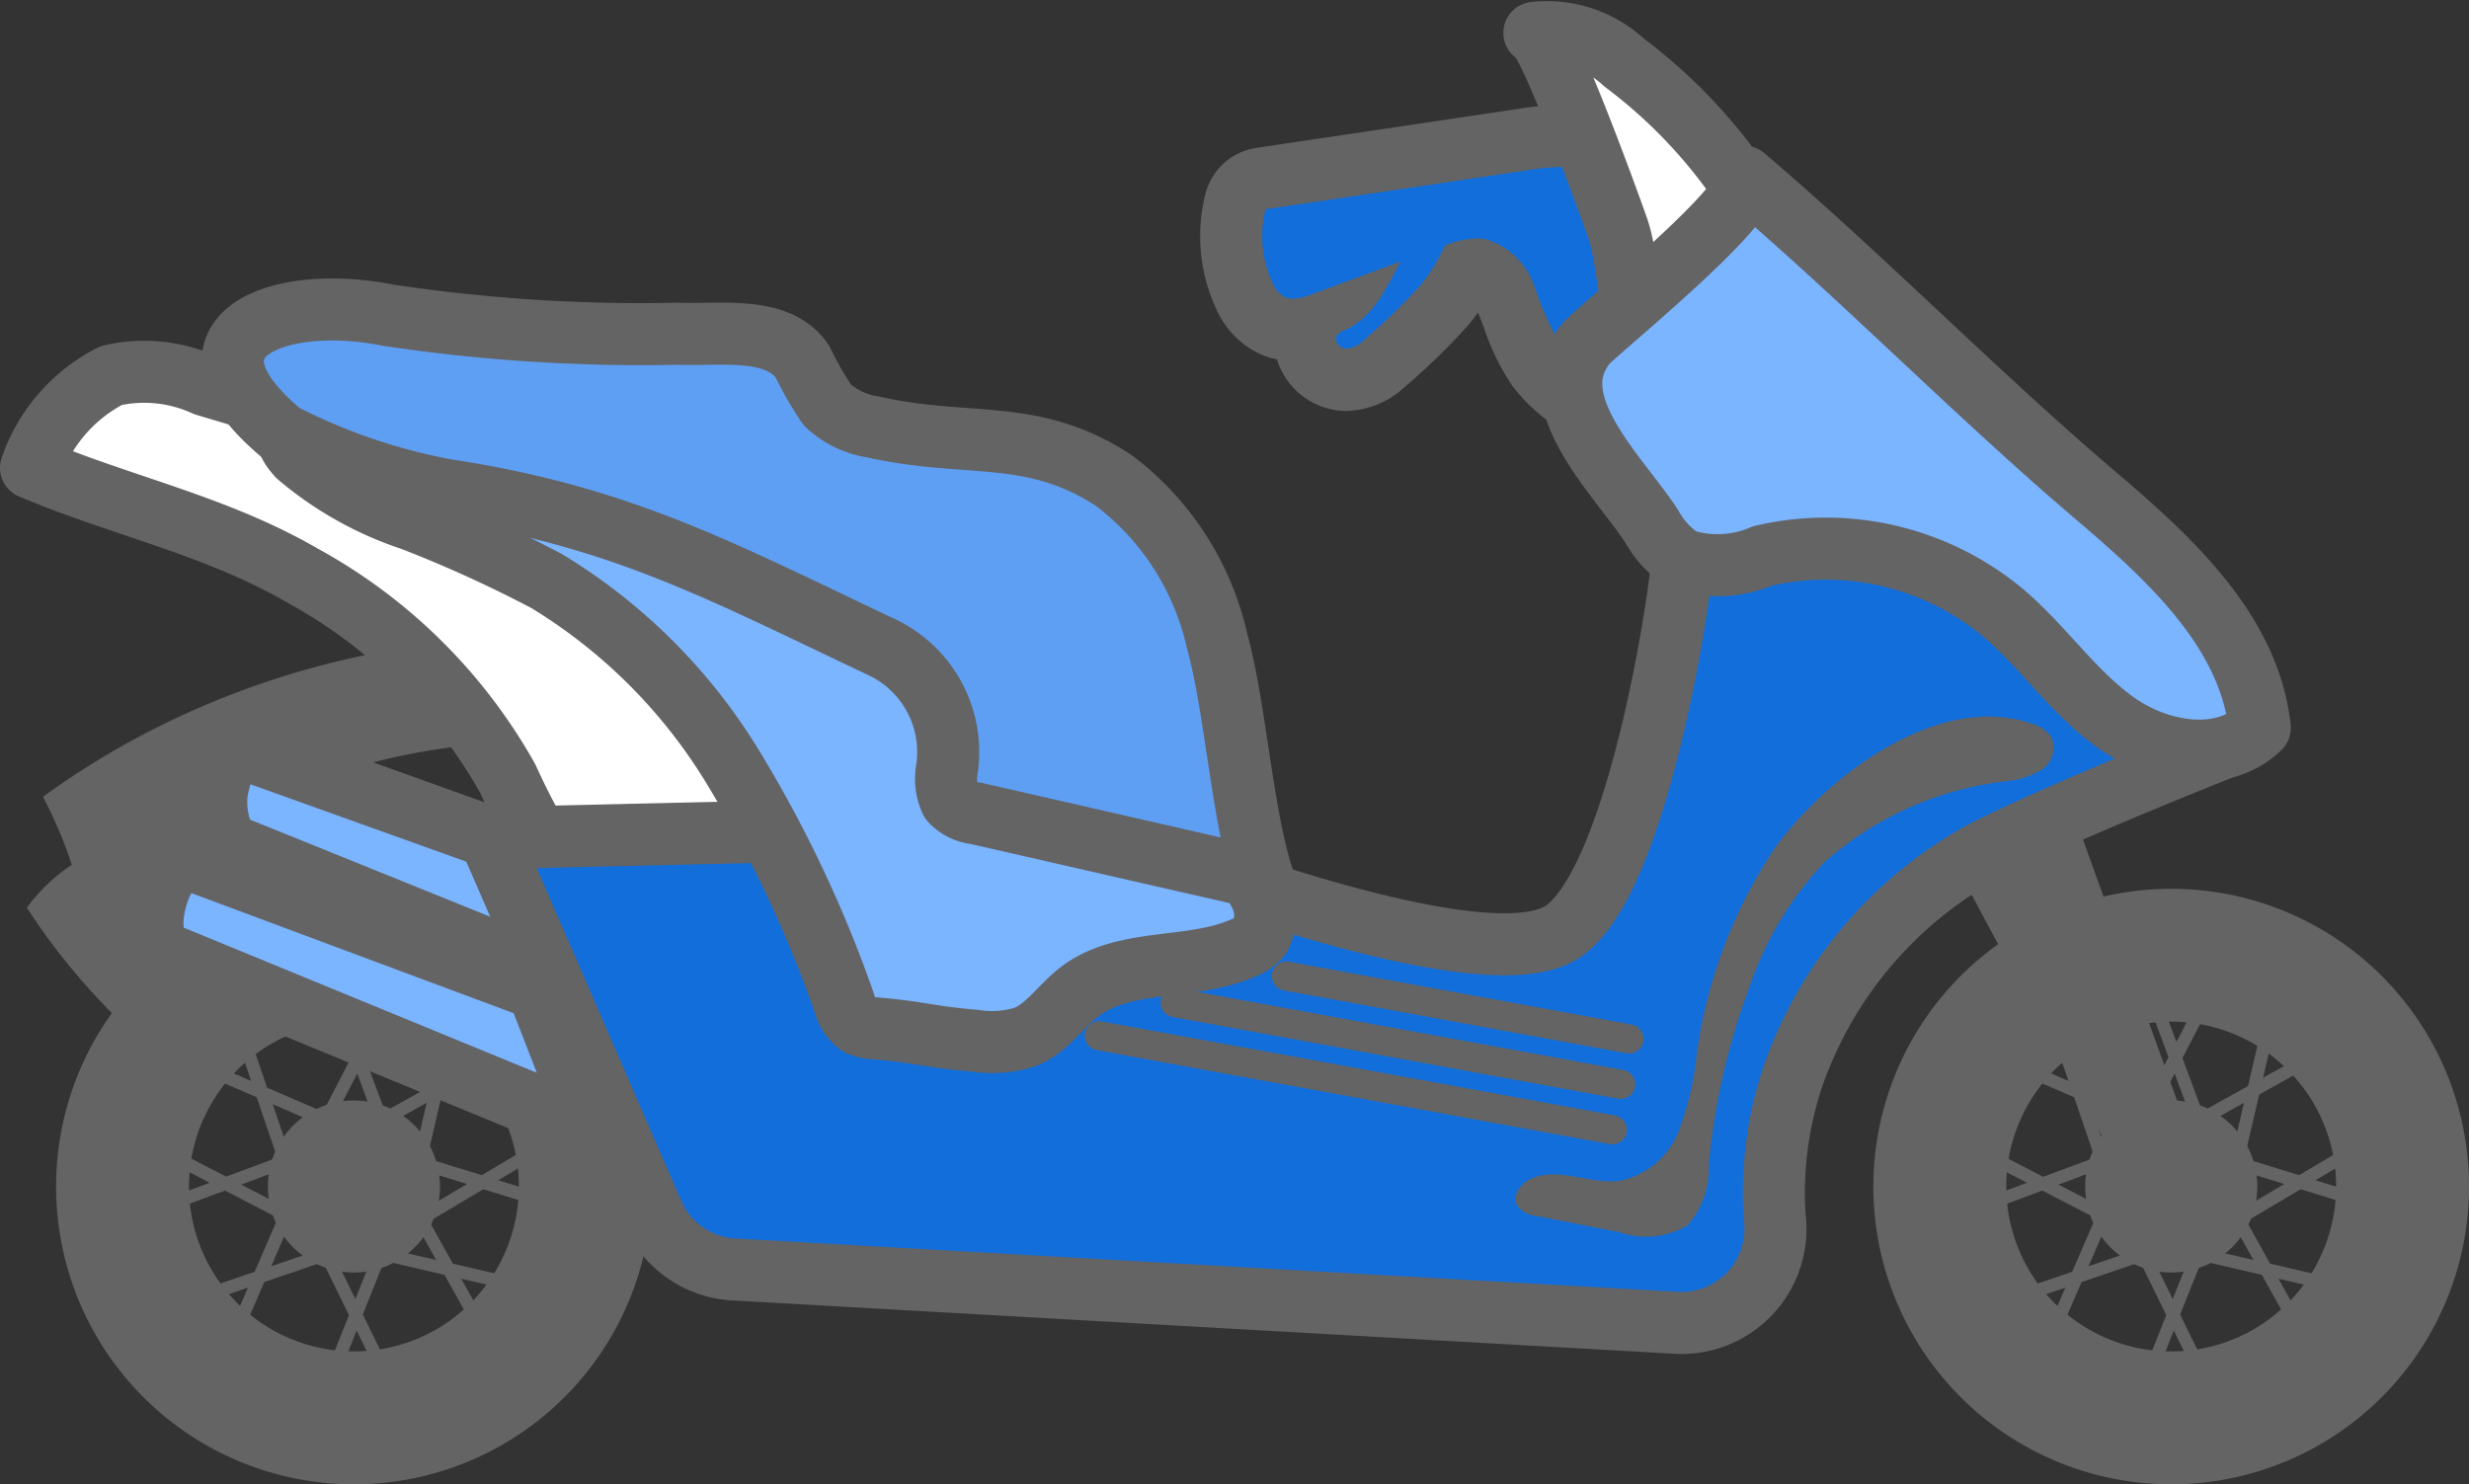 <svg data-name="Component 225 – 1" xmlns="http://www.w3.org/2000/svg" width="59.686" height="35.889" viewBox="0 0 59.686 35.889">
    <rect x="0" y="0" width="59.686" height="35.889" fill="#333333" stroke="none"/>
    <defs>
        <clipPath id="hg53gekvia">
            <path data-name="Rectangle 8869" style="fill:none" d="M0 0h59.686v35.889H0z"/>
        </clipPath>
    </defs>
    <g data-name="Group 40221" style="clip-path:url(#hg53gekvia)">
        <path data-name="Path 43953" d="M1.037 19.264a10.685 10.685 0 0 1 .7 1.648A4.184 4.184 0 0 0 .65 21.949a15.73 15.73 0 0 0 2.1 2.592l1.4-1.034a.463.463 0 0 0 .2-.235.439.439 0 0 0-.029-.244 5.1 5.1 0 0 0-.942-1.695 8.536 8.536 0 0 1 2.05-1.488A15.718 15.718 0 0 1 11.557 18a19.746 19.746 0 0 1 6.446.73 5.814 5.814 0 0 0-5.545-3.308 20.513 20.513 0 0 0-7.566 1.657 19.858 19.858 0 0 0-3.855 2.189" style="fill:#646464"/>
        <path data-name="Path 43954" d="m53.609 27.876-2.179-.4.992-1.912-.812-2.183.29-.108.714 1.921.919-1.774.275.142-1.049 2.023zm-1.709-.625 1.233.224-.563-1.516z" style="fill:#646464"/>
        <path data-name="Path 43955" d="m51.812 34.03-.287-.115.843-2.116-1.073-2.191 2.208.177-.8 2 1.025 2.092-.278.136-.9-1.84zm0-4.071.711 1.453.539-1.353z" style="fill:#646464"/>
        <path data-name="Path 43956" d="m51.283 29.78-1.912-.992-2.183.812-.108-.29L49 28.6l-1.774-.919.142-.275 2.023 1.049 2.287-.85zm-1.521-1.137 1.292.67.224-1.234z" style="fill:#646464"/>
        <path data-name="Path 43957" d="M53.52 30v-2.219l2.059.635 2-1.189.158.266-1.763 1.046 1.91.588-.091.3-2.178-.671zm.309-1.8v1.254l1.391-.825z" style="fill:#646464"/>
        <path data-name="Path 43958" d="m50.836 28.57-.695-2.038L48 25.608l.122-.284 1.882.813-.645-1.891.292-.1.735 2.156 2.24.968zm-.312-1.87.47 1.378 1.015-.736z" style="fill:#646464"/>
        <path data-name="Path 43959" d="m55.787 32.817-1.109-1.991-2.378-.552 1.531-1.6 1.048 1.882 2.27.527-.07.3-2-.464.973 1.745zM52.9 30.1l1.575.366-.708-1.271z" style="fill:#646464"/>
        <path data-name="Path 43960" d="m49.4 33.138-.284-.123.813-1.881-1.891.645-.1-.293 2.156-.735.968-2.24 1.3 1.793L50.32 31zm1.731-4.006-.642 1.485 1.378-.47z" style="fill:#646464"/>
        <path data-name="Path 43961" d="m54.063 28.838-1.6-1.531 1.882-1.048.527-2.269.3.07-.464 2 1.746-.972.15.27-1.99 1.108zm-1.084-1.465.9.867.367-1.575z" style="fill:#646464"/>
        <path data-name="Path 43962" d="M54.568 28.69a2.08 2.08 0 1 1-2.081-2.081 2.081 2.081 0 0 1 2.081 2.081" style="fill:#646464"/>
        <path data-name="Path 43963" d="M52.487 21.491a7.2 7.2 0 1 0 7.2 7.2 7.2 7.2 0 0 0-7.2-7.2m0 11.186a3.987 3.987 0 1 1 3.987-3.987 3.987 3.987 0 0 1-3.987 3.987" style="fill:#646464"/>
        <path data-name="Path 43964" d="M9.678 27.876 7.5 27.48l.992-1.912-.812-2.183.29-.108.713 1.923.917-1.776.275.142-1.047 2.023zm-1.712-.625 1.233.224-.563-1.516z" style="fill:#646464"/>
        <path data-name="Path 43965" d="m7.88 34.03-.287-.115.843-2.115-1.073-2.192 2.208.177-.8 2L9.8 33.878l-.278.136-.9-1.84zm0-4.071.711 1.453.539-1.353z" style="fill:#646464"/>
        <path data-name="Path 43966" d="m7.352 29.78-1.912-.992-2.183.812-.108-.29 1.921-.71-1.77-.923.142-.275 2.023 1.049 2.287-.85zm-1.521-1.137 1.292.67.224-1.234z" style="fill:#646464"/>
        <path data-name="Path 43967" d="M9.588 30v-2.219l2.059.635 2-1.189.158.266-1.763 1.046 1.91.588-.091.3-2.178-.671zm.312-1.8v1.254l1.391-.825z" style="fill:#646464"/>
        <path data-name="Path 43968" d="m6.9 28.57-.695-2.038-2.138-.924.122-.284 1.882.813-.641-1.891.292-.1.735 2.154 2.24.968zm-.308-1.87.47 1.378 1.015-.736z" style="fill:#646464"/>
        <path data-name="Path 43969" d="m11.855 32.817-1.109-1.991-2.376-.552 1.531-1.6 1.048 1.882 2.27.527-.07.3-2-.464.973 1.745zM8.968 30.1l1.575.366-.708-1.271z" style="fill:#646464"/>
        <path data-name="Path 43970" d="m5.465 33.138-.284-.123.813-1.881-1.894.645-.1-.293 2.156-.735.968-2.24 1.3 1.793L6.389 31zM7.2 29.132l-.642 1.485 1.378-.47z" style="fill:#646464"/>
        <path data-name="Path 43971" d="m10.131 28.838-1.6-1.531 1.882-1.048.527-2.269.3.07-.464 2 1.746-.972.15.27-1.99 1.108zm-1.084-1.465.9.867.367-1.575z" style="fill:#646464"/>
        <path data-name="Path 43972" d="M10.636 28.69a2.08 2.08 0 1 1-2.081-2.081 2.081 2.081 0 0 1 2.081 2.081" style="fill:#646464"/>
        <path data-name="Path 43973" d="M8.556 21.491a7.2 7.2 0 1 0 7.2 7.2 7.2 7.2 0 0 0-7.2-7.2m0 11.186a3.987 3.987 0 1 1 3.987-3.987 3.987 3.987 0 0 1-3.987 3.987" style="fill:#646464"/>
        <path data-name="Path 43974" d="M46.305 18.971c-.023.215 5.323 9.991 5.323 9.991a1.146 1.146 0 0 0 1.122.42c.674-.172.48-1.1.48-1.1l-3.807-10.566z" style="fill:#646464"/>
        <path data-name="Path 43975" d="M40.136 10.27a3.6 3.6 0 0 1-2.966-1.384 4.966 4.966 0 0 1-.578-1.186 8.19 8.19 0 0 0-.19-.478c-.174-.39-.413-.656-.624-.7h-.035a1.285 1.285 0 0 0-.284.033 4.867 4.867 0 0 1-.548.828 15.39 15.39 0 0 1-1.453 1.411 1.388 1.388 0 0 1-.9.388 1.045 1.045 0 0 1-.9-.554.921.921 0 0 1-.072-.693 1.518 1.518 0 0 1-.321.035 1.213 1.213 0 0 1-.583-.143 1.427 1.427 0 0 1-.607-.7 3.431 3.431 0 0 1-.2-2.254.75.75 0 0 1 .617-.559l6.334-.943a6.057 6.057 0 0 1 .887-.085 2.979 2.979 0 0 1 .34.018 9.6 9.6 0 0 1 3.64 1.656c.356.224.7.439 1.009.614A2.946 2.946 0 0 1 44.416 8a1.869 1.869 0 0 1-1.4 1.593 8.075 8.075 0 0 1-2.876.673z" style="fill:#126eda"/>
        <path data-name="Path 43976" d="M37.705 4.036a2.145 2.145 0 0 1 .253.014c1.43.163 3.113 1.476 4.369 2.179 1.168.652 2.118 2.014.423 2.669a7.392 7.392 0 0 1-2.606.622h-.008a2.875 2.875 0 0 1-2.355-1.069 8.6 8.6 0 0 1-.694-1.541 1.779 1.779 0 0 0-1.174-1.126 1.18 1.18 0 0 0-.213-.019 2.344 2.344 0 0 0-.765.165 4.76 4.76 0 0 1-.58.95 14.737 14.737 0 0 1-1.383 1.343.685.685 0 0 1-.415.209h-.009c-.162 0-.316-.191-.227-.326a.4.4 0 0 1 .184-.121c.71-.315 1-1.029 1.358-1.663l-2.167.8a1.323 1.323 0 0 1-.436.1.475.475 0 0 1-.228-.053.719.719 0 0 1-.28-.351 2.686 2.686 0 0 1-.159-1.758l6.345-.945a5.217 5.217 0 0 1 .767-.076m0-1.5a6.591 6.591 0 0 0-.988.092l-6.345.945a1.5 1.5 0 0 0-1.233 1.116 4.177 4.177 0 0 0 .249 2.749 2.179 2.179 0 0 0 .932 1.048 1.9 1.9 0 0 0 .549.2 1.621 1.621 0 0 0 .12.294 1.77 1.77 0 0 0 1.519.955 2.153 2.153 0 0 0 1.434-.566 16.239 16.239 0 0 0 1.524-1.479 3.477 3.477 0 0 0 .262-.337c.058.133.108.27.159.407a5.708 5.708 0 0 0 .671 1.366 4.345 4.345 0 0 0 3.576 1.7 8.768 8.768 0 0 0 3.155-.723 2.582 2.582 0 0 0 1.874-2.24 3.624 3.624 0 0 0-2.106-3.138c-.3-.169-.631-.376-.975-.593a10.142 10.142 0 0 0-3.956-1.767 3.747 3.747 0 0 0-.423-.023" style="fill:#646464"/>
        <path data-name="Path 43977" d="M37.092.794a2.733 2.733 0 0 1 2.167.716 12.49 12.49 0 0 1 3.288 3.677 2.851 2.851 0 0 1 .515 1.993 1.952 1.952 0 0 1-2.044 1.379C39.126 8.426 39.536 6.771 39.1 5.5c-.15-.435-1.715-4.776-2.006-4.706" style="fill:#fff"/>
        <path data-name="Path 43978" d="M37.092.794a2.733 2.733 0 0 1 2.167.716 12.49 12.49 0 0 1 3.288 3.677 2.851 2.851 0 0 1 .515 1.993 1.952 1.952 0 0 1-2.044 1.379C39.126 8.426 39.536 6.771 39.1 5.5c-.152-.435-1.717-4.776-2.008-4.706z" style="stroke:#646464;stroke-linecap:round;stroke-linejoin:round;stroke-width:1.5px;fill:none"/>
        <path data-name="Path 43979" d="m12.84 20.6-6.911-2.478s-.466-.144-.681.99a2.085 2.085 0 0 0 .234 1.288l8.578 3.47z" style="fill:#7bb4ff"/>
        <path data-name="Path 43980" d="m12.84 20.6-6.911-2.478s-.466-.144-.681.99a2.085 2.085 0 0 0 .234 1.288l8.578 3.47z" style="stroke:#646464;stroke-linecap:round;stroke-linejoin:round;stroke-width:1.5px;fill:none"/>
        <path data-name="Path 43981" d="M12.995 23.915 4.57 20.774s-.489 0-.758.825c-.32.98.065 1.411.065 1.411L14.31 27.3z" style="fill:#7bb4ff"/>
        <path data-name="Path 43982" d="M12.995 23.915 4.57 20.774s-.489 0-.758.825c-.32.98.065 1.411.065 1.411L14.31 27.3z" style="stroke:#646464;stroke-linecap:round;stroke-linejoin:round;stroke-width:1.5px;fill:none"/>
        <path data-name="Path 43983" d="M7.3 13.911a12.627 12.627 0 0 1 4.973 4.913 18.57 18.57 0 0 0 1 1.9 6.317 6.317 0 0 0 3.87 2.425 9.868 9.868 0 0 0 3.569.214 2.872 2.872 0 0 0 2.145-.747 2.408 2.408 0 0 0 .325-1.917c-.415-2.569-1.168-4.731-3.356-6.141a28.034 28.034 0 0 0-7.206-2.932c-2.553-.771-5.1-1.554-7.658-2.313A3.538 3.538 0 0 0 2.69 9.08a3.936 3.936 0 0 0-1.94 2.233c2.182.924 4.46 1.391 6.55 2.6" style="fill:#fff"/>
        <path data-name="Path 43984" d="M7.3 13.911a12.627 12.627 0 0 1 4.973 4.913 18.57 18.57 0 0 0 1 1.9 6.317 6.317 0 0 0 3.87 2.425 9.868 9.868 0 0 0 3.569.214 2.872 2.872 0 0 0 2.145-.747 2.408 2.408 0 0 0 .325-1.917c-.415-2.569-1.168-4.731-3.356-6.141a28.034 28.034 0 0 0-7.206-2.932c-2.553-.771-5.1-1.554-7.658-2.313A3.538 3.538 0 0 0 2.69 9.08a3.936 3.936 0 0 0-1.94 2.233c2.182.924 4.46 1.387 6.55 2.598z" style="stroke:#646464;stroke-linecap:round;stroke-linejoin:round;stroke-width:1.5px;fill:none"/>
        <path data-name="Path 43985" d="m11.852 20.287 3.927 9.045a2.273 2.273 0 0 0 1.9 1.36l22.779 1.29a2.274 2.274 0 0 0 2.442-2.569 8.877 8.877 0 0 1 .457-3.43 9.918 9.918 0 0 1 4.574-5.383c1.919-.98 5.8-2.511 5.8-2.511 1.009-.762-1.458-2.61-2.23-3.611l-2.319-3.009A2.275 2.275 0 0 0 46.4 10.8l-4.834 2.291c-.715.339-.805-.343-.889.445-.236 2.21-1.305 8.027-2.947 9.021-1.936 1.171-9.448-1.718-11.267-2.447a2.268 2.268 0 0 0-.838-.163l-13.3.307z" style="fill:#126eda"/>
        <path data-name="Path 43986" d="m11.852 20.287 3.927 9.045a2.273 2.273 0 0 0 1.9 1.36l22.779 1.29a2.274 2.274 0 0 0 2.442-2.569 8.877 8.877 0 0 1 .457-3.43 9.918 9.918 0 0 1 4.574-5.383c1.919-.98 5.8-2.511 5.8-2.511 1.009-.762-1.458-2.61-2.23-3.611l-2.319-3.009A2.275 2.275 0 0 0 46.4 10.8l-4.834 2.291c-.715.339-.805-.343-.889.445-.236 2.21-1.305 8.027-2.947 9.021-1.936 1.171-9.448-1.718-11.267-2.447a2.268 2.268 0 0 0-.838-.163l-13.3.307z" style="stroke:#646464;stroke-linecap:round;stroke-linejoin:round;stroke-width:1.5px;fill:none"/>
        <path data-name="Path 43987" d="M39.925 12.721a2.269 2.269 0 0 0 .755.815 2.76 2.76 0 0 0 1.927-.093 6.7 6.7 0 0 1 5.82 1.377c.965.819 1.685 1.909 2.713 2.647s2.585 1.016 3.489.131c-.256-2.335-2.173-4.089-3.962-5.612-2.878-2.449-5.625-5.261-8.5-7.71.517.44-3.6 3.749-3.826 4.032-1.142 1.4.748 3.137 1.587 4.413" style="fill:#7bb4ff"/>
        <path data-name="Path 43988" d="M39.925 12.721a2.269 2.269 0 0 0 .755.815 2.76 2.76 0 0 0 1.927-.093 6.7 6.7 0 0 1 5.82 1.377c.965.819 1.685 1.909 2.713 2.647s2.585 1.016 3.489.131c-.256-2.335-2.173-4.089-3.962-5.612-2.878-2.449-5.625-5.261-8.5-7.71.517.44-3.6 3.749-3.826 4.032-1.141 1.4.745 3.137 1.584 4.413z" style="stroke:#646464;stroke-linecap:round;stroke-linejoin:round;stroke-width:1.5px;fill:none"/>
        <path data-name="Path 43989" d="M13.208 14.046a13.4 13.4 0 0 1 4.48 4.455 29.929 29.929 0 0 1 2.723 5.753.931.931 0 0 0 .353.525.918.918 0 0 0 .368.084c1.17.1 1.253.2 2.421.3a2.662 2.662 0 0 0 1.241-.093c.525-.218.851-.74 1.3-1.086 1.1-.845 2.722-.5 3.988-1.074a.943.943 0 0 0 .375-.265 1.1 1.1 0 0 0-.025-1.074A14.641 14.641 0 0 0 28 17.755a19.653 19.653 0 0 0-3.43-3.268 16.925 16.925 0 0 0-7.92-3.482 56.5 56.5 0 0 0-7.574-.605c-.592-.018-2.855-.447-1.868.625a8.239 8.239 0 0 0 2.756 1.544 31.266 31.266 0 0 1 3.244 1.477" style="fill:#7bb4ff"/>
        <path data-name="Path 43990" d="M13.208 14.046a13.4 13.4 0 0 1 4.48 4.455 29.929 29.929 0 0 1 2.723 5.753.931.931 0 0 0 .353.525.918.918 0 0 0 .368.084c1.17.1 1.253.2 2.421.3a2.662 2.662 0 0 0 1.241-.093c.525-.218.851-.74 1.3-1.086 1.1-.845 2.722-.5 3.988-1.074a.943.943 0 0 0 .375-.265 1.1 1.1 0 0 0-.025-1.074A14.641 14.641 0 0 0 28 17.755a19.653 19.653 0 0 0-3.43-3.268 16.925 16.925 0 0 0-7.92-3.482 56.5 56.5 0 0 0-7.574-.605c-.592-.018-2.855-.447-1.868.625a8.239 8.239 0 0 0 2.756 1.544 31.266 31.266 0 0 1 3.244 1.477z" style="stroke:#646464;stroke-linecap:round;stroke-linejoin:round;stroke-width:1.5px;fill:none"/>
        <path data-name="Path 43991" d="M6.821 10.492A14.474 14.474 0 0 0 10.8 11.85c4.192.635 6.629 1.958 10.46 3.772a2.807 2.807 0 0 1 1.628 3 1.257 1.257 0 0 0 .1.744.954.954 0 0 0 .6.3l6.951 1.588c-.506-1.5-.681-4.2-1.11-5.724a6.7 6.7 0 0 0-2.5-3.909c-1.984-1.3-3.523-.774-5.836-1.3a2.054 2.054 0 0 1-1.09-.526 7.823 7.823 0 0 1-.6-1.044c-.589-.878-1.96-.643-3.017-.681a41.146 41.146 0 0 1-7.013-.45C6.72 7.086 4 8.132 6.821 10.492" style="fill:#5f9ff3"/>
        <path data-name="Path 43992" d="M6.821 10.492A14.474 14.474 0 0 0 10.8 11.85c4.192.635 6.629 1.958 10.46 3.772a2.807 2.807 0 0 1 1.628 3 1.257 1.257 0 0 0 .1.744.954.954 0 0 0 .6.3l6.951 1.588c-.506-1.5-.681-4.2-1.11-5.724a6.7 6.7 0 0 0-2.5-3.909c-1.984-1.3-3.523-.774-5.836-1.3a2.054 2.054 0 0 1-1.09-.526 7.823 7.823 0 0 1-.6-1.044c-.589-.878-1.96-.643-3.017-.681a41.146 41.146 0 0 1-7.013-.45C6.72 7.086 4 8.132 6.821 10.492z" style="stroke:#646464;stroke-linecap:round;stroke-linejoin:round;stroke-width:1.5px;fill:none"/>
        <path data-name="Path 43993" d="M42.849 20.593a11.809 11.809 0 0 0-1.829 4.876 7.416 7.416 0 0 1-.435 1.872 1.964 1.964 0 0 1-1.4 1.207c-.737.11-1.537-.363-2.205-.03-.235.117-.431.405-.3.635a.659.659 0 0 0 .482.252l1.99.39a1.967 1.967 0 0 0 1.641-.166 2.086 2.086 0 0 0 .516-1.476 16.471 16.471 0 0 1 .971-4.253 8.218 8.218 0 0 1 1.82-3.047 7.967 7.967 0 0 1 4.368-1.959 2.048 2.048 0 0 0 .866-.268.647.647 0 0 0 .262-.793.826.826 0 0 0-.472-.331c-2.278-.805-5.054 1.326-6.279 3.091" style="fill:#646464"/>
        <path data-name="Path 43994" d="m39.316 25.467-8.283-1.519a.352.352 0 1 1 .127-.693l8.283 1.519a.352.352 0 1 1-.127.693" style="fill:#646464"/>
        <path data-name="Path 43995" d="m39.115 26.566-10.77-1.975a.352.352 0 1 1 .127-.693l10.77 1.975a.352.352 0 1 1-.127.693" style="fill:#646464"/>
        <path data-name="Path 43996" d="m38.913 27.665-12.4-2.273a.352.352 0 0 1 .127-.693l12.4 2.273a.352.352 0 1 1-.127.693" style="fill:#646464"/>
    </g>
</svg>
